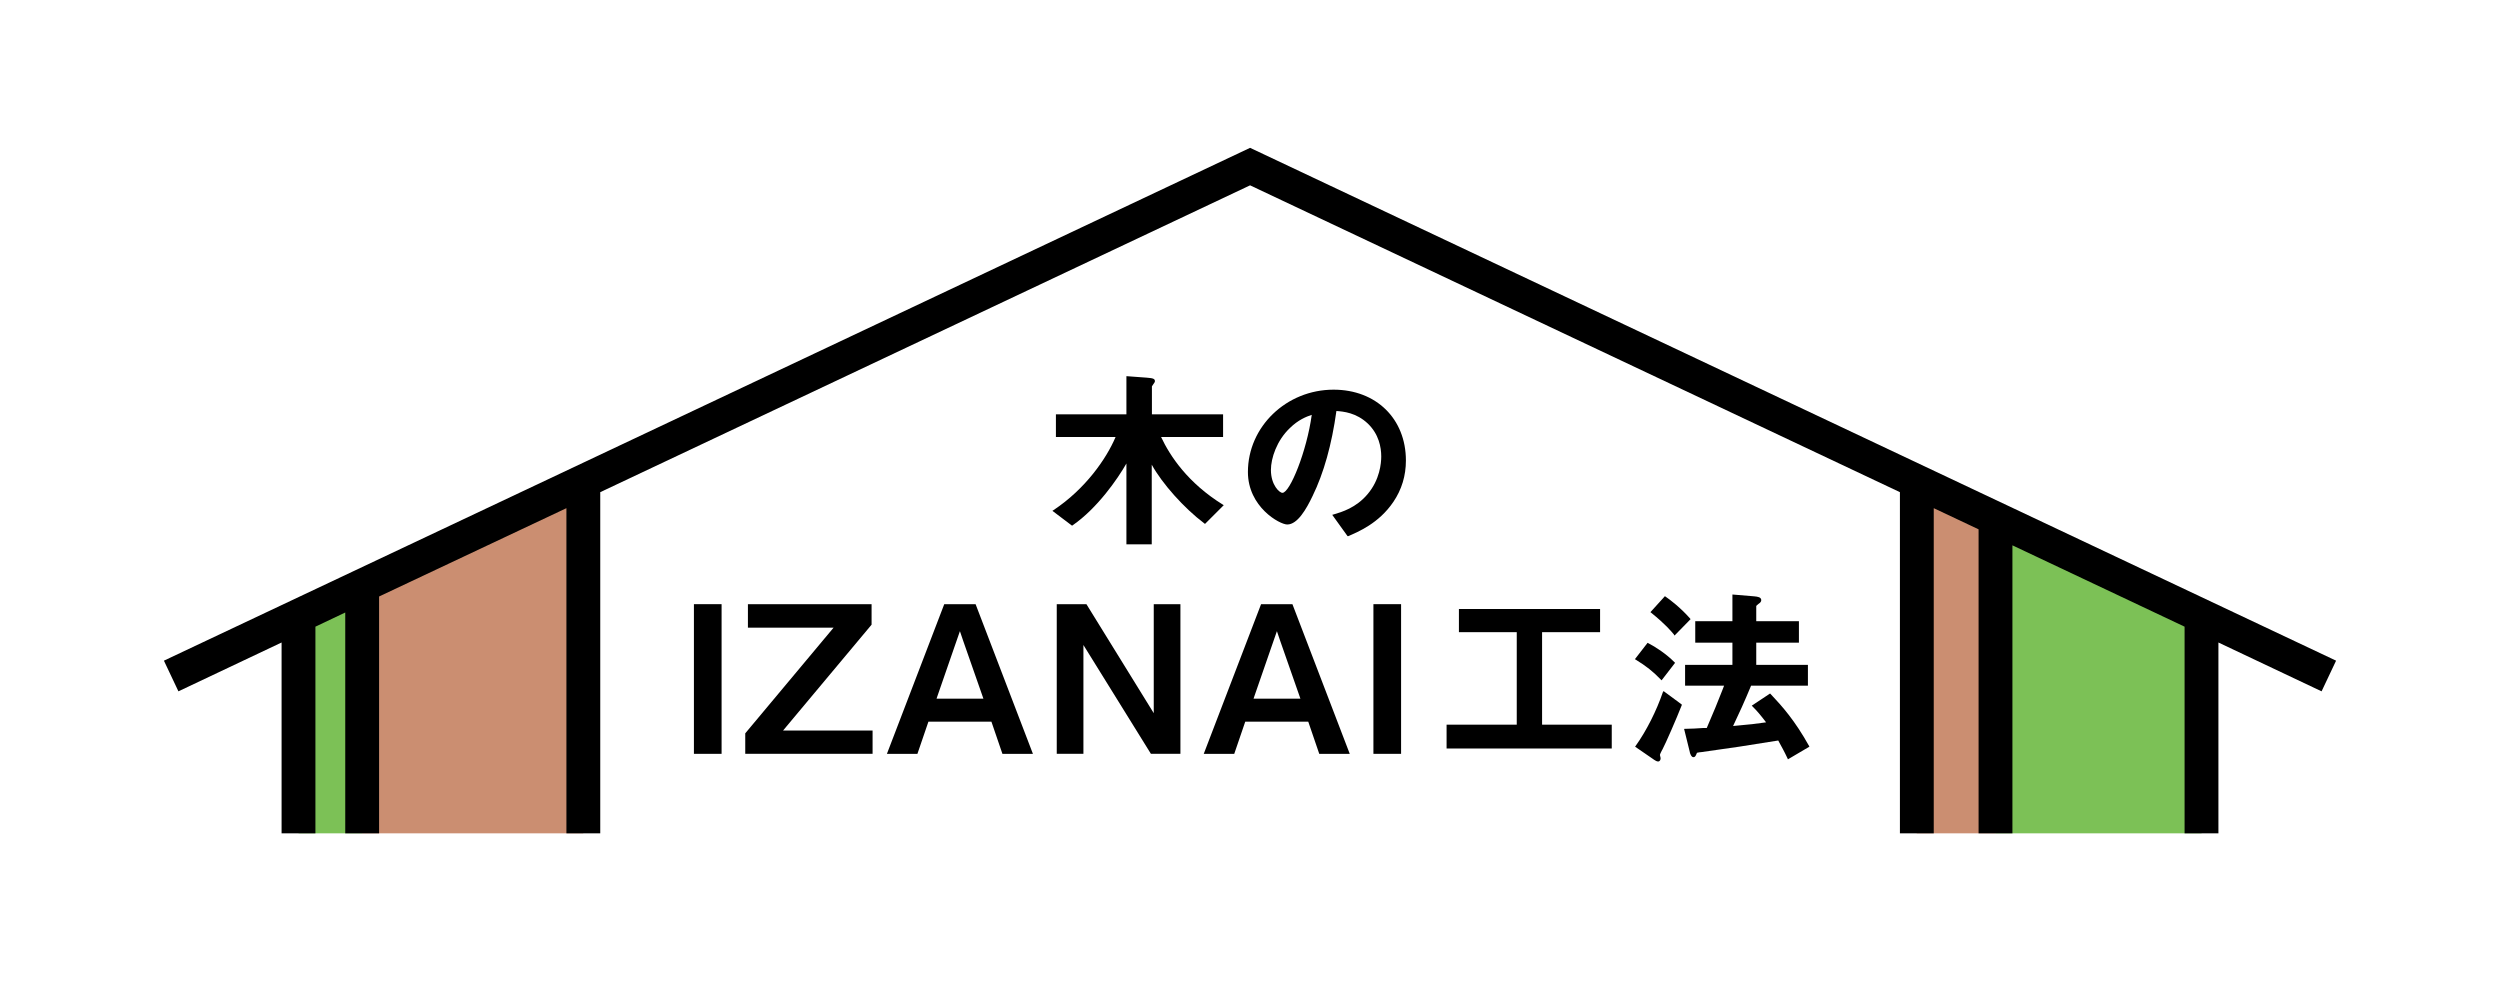 <?xml version="1.0" encoding="UTF-8"?><svg id="_イヤー_2" xmlns="http://www.w3.org/2000/svg" viewBox="0 0 149.45 60" width="150" height="60"><defs><style>.cls-1{fill:#7cc156;}.cls-2{fill:none;}.cls-3{fill:#cb8e71;}</style></defs><g id="_イアウト"><g><rect class="cls-2" width="149.45" height="60"/><g><polygon class="cls-1" points="119.45 50 119.45 31.12 131.82 36.95 131.82 50 119.45 50"/><polygon class="cls-3" points="114.73 50 114.73 28.89 119.45 31.12 119.45 50 114.73 50"/><polygon class="cls-3" points="21.46 50 21.46 35.15 34.72 28.89 34.72 50 21.46 50"/><polygon class="cls-1" points="17.64 50 17.64 36.95 21.46 35.15 21.46 50 17.64 50"/><g><polygon points="139.89 39.64 74.73 8.87 9.56 39.64 10.43 41.48 16.62 38.55 16.62 50 18.65 50 18.65 37.6 20.44 36.75 20.44 50 22.47 50 22.47 35.79 33.71 30.49 33.71 50 35.74 50 35.74 29.53 74.73 11.12 113.72 29.53 113.72 50 115.75 50 115.75 30.49 118.44 31.76 118.44 50 120.47 50 120.47 32.72 130.8 37.6 130.8 50 132.83 50 132.83 38.55 139.02 41.48 139.89 39.64"/><polygon points="92.25 37.93 95.73 37.93 95.73 36.54 87.26 36.54 87.26 37.93 90.73 37.93 90.73 43.48 86.52 43.48 86.52 44.91 96.43 44.91 96.43 43.48 92.25 43.48 92.25 37.93"/><path d="M100.16,38.09l.04,.04,.93-.95,.03-.03-.03-.04c-.58-.66-1.22-1.14-1.47-1.31l-.04-.03-.87,.96,.04,.03c.88,.71,1.2,1.11,1.38,1.32Z"/><path d="M99.5,41.52c-.38,1.12-.99,2.33-1.64,3.24l-.03,.04,1.09,.75,.04,.03c.08,.05,.17,.11,.25,.11,.11,0,.15-.11,.15-.18,0-.02,0-.06-.02-.12,0-.03-.02-.08-.02-.09,0-.05,.09-.22,.13-.3l.02-.03c.2-.38,.83-1.82,1.16-2.66v-.04l-1.1-.81-.02,.07Z"/><path d="M98.58,38.57l-.76,.98,.05,.03c.62,.38,1.05,.72,1.51,1.2l.04,.04,.81-1.05-.03-.03c-.48-.49-1.13-.92-1.58-1.15l-.04-.02Z"/><path d="M105.96,41.64l-.03-.03-1.1,.73,.04,.04c.28,.28,.47,.5,.82,.96-.55,.08-.94,.13-1.98,.22,.34-.71,.69-1.48,1.08-2.42h3.41v-1.25h-3.1v-1.33h2.56v-1.29h-2.56v-.91s.03-.05,.14-.13c.11-.07,.16-.14,.16-.22,0-.18-.21-.21-.42-.23l-1.31-.11v1.6h-2.23v1.29h2.23v1.33h-2.84v1.25h2.34l-.1,.26c-.25,.64-.54,1.36-.94,2.28h-.22c-.31,.02-.72,.05-1.08,.05h-.06l.35,1.42v.02c.04,.1,.09,.26,.21,.26,.11,0,.14-.09,.2-.23,.01-.04,.01-.04,.21-.07h.04c1.75-.24,2.8-.4,4.64-.7,.03,.05,.05,.1,.08,.15,.12,.22,.28,.5,.48,.93l.02,.05,1.29-.76-.02-.04c-.86-1.54-1.61-2.38-2.3-3.11Z"/><path d="M72.02,31.44l1.13-1.13-.05-.03c-2.1-1.3-3.17-2.91-3.71-4.06h3.72v-1.36h-4.27v-1.68s.06-.09,.08-.12l.02-.03s.08-.1,.08-.15c0-.14-.07-.19-.49-.22l-1.22-.09v2.29h-4.23v1.36h3.58c-.55,1.3-1.81,3.12-3.73,4.39l-.06,.04,1.15,.87,.03,.02,.03-.02c1.48-1.02,2.7-2.78,3.23-3.71v4.85h1.52v-4.78c.62,1.13,1.94,2.61,3.15,3.52l.04,.03Z"/><path d="M79.74,23.38c-2.83,0-5.14,2.22-5.14,4.94,0,2.1,1.91,3.15,2.36,3.15,.61,0,1.14-.91,1.52-1.71,.67-1.37,1.15-3.08,1.43-5.1,.42,.03,1.19,.1,1.88,.75,.67,.64,.81,1.43,.81,1.98,0,.39-.08,1.39-.82,2.26-.69,.82-1.54,1.07-2.05,1.22l-.07,.02,.92,1.28h.04c.59-.26,1.83-.76,2.71-2.06,.5-.74,.75-1.57,.75-2.48,0-2.5-1.78-4.25-4.34-4.25Zm-1.31,1.51c-.3,2.19-1.31,4.68-1.76,4.68-.18,0-.69-.47-.69-1.37,0-.71,.35-1.77,1.14-2.52h0c.5-.49,.98-.68,1.31-.79Z"/><rect x="41.36" y="36.25" width="1.66" height="8.98"/><polygon points="52.02 37.48 52.02 36.25 44.6 36.25 44.6 37.66 49.74 37.66 44.44 44 44.44 45.23 52.08 45.23 52.08 43.83 46.71 43.83 52.02 37.48"/><path d="M56.38,36.25l-3.44,8.98h1.83l.66-1.93h3.78l.66,1.93h1.83l-3.44-8.98h-1.88Zm-.46,5.66l1.07-3.09,.33-.95,.2,.59h0l1.21,3.46h-2.8Z"/><rect x="82.13" y="36.25" width="1.66" height="8.98"/><path d="M75.39,36.25l-3.44,8.98h1.83l.66-1.93h3.78l.66,1.93h1.83l-3.44-8.98h-1.88Zm-.45,5.66l1.07-3.09,.33-.95,.2,.59h0l1.21,3.46h-2.8Z"/><polygon points="68.95 36.25 68.95 41.45 68.95 42.79 64.91 36.25 63.13 36.25 63.13 45.23 63.9 45.23 64.73 45.23 64.73 40.04 64.73 38.7 68.78 45.23 70.55 45.23 70.55 36.25 69.58 36.25 68.95 36.25"/></g></g></g></g></svg>